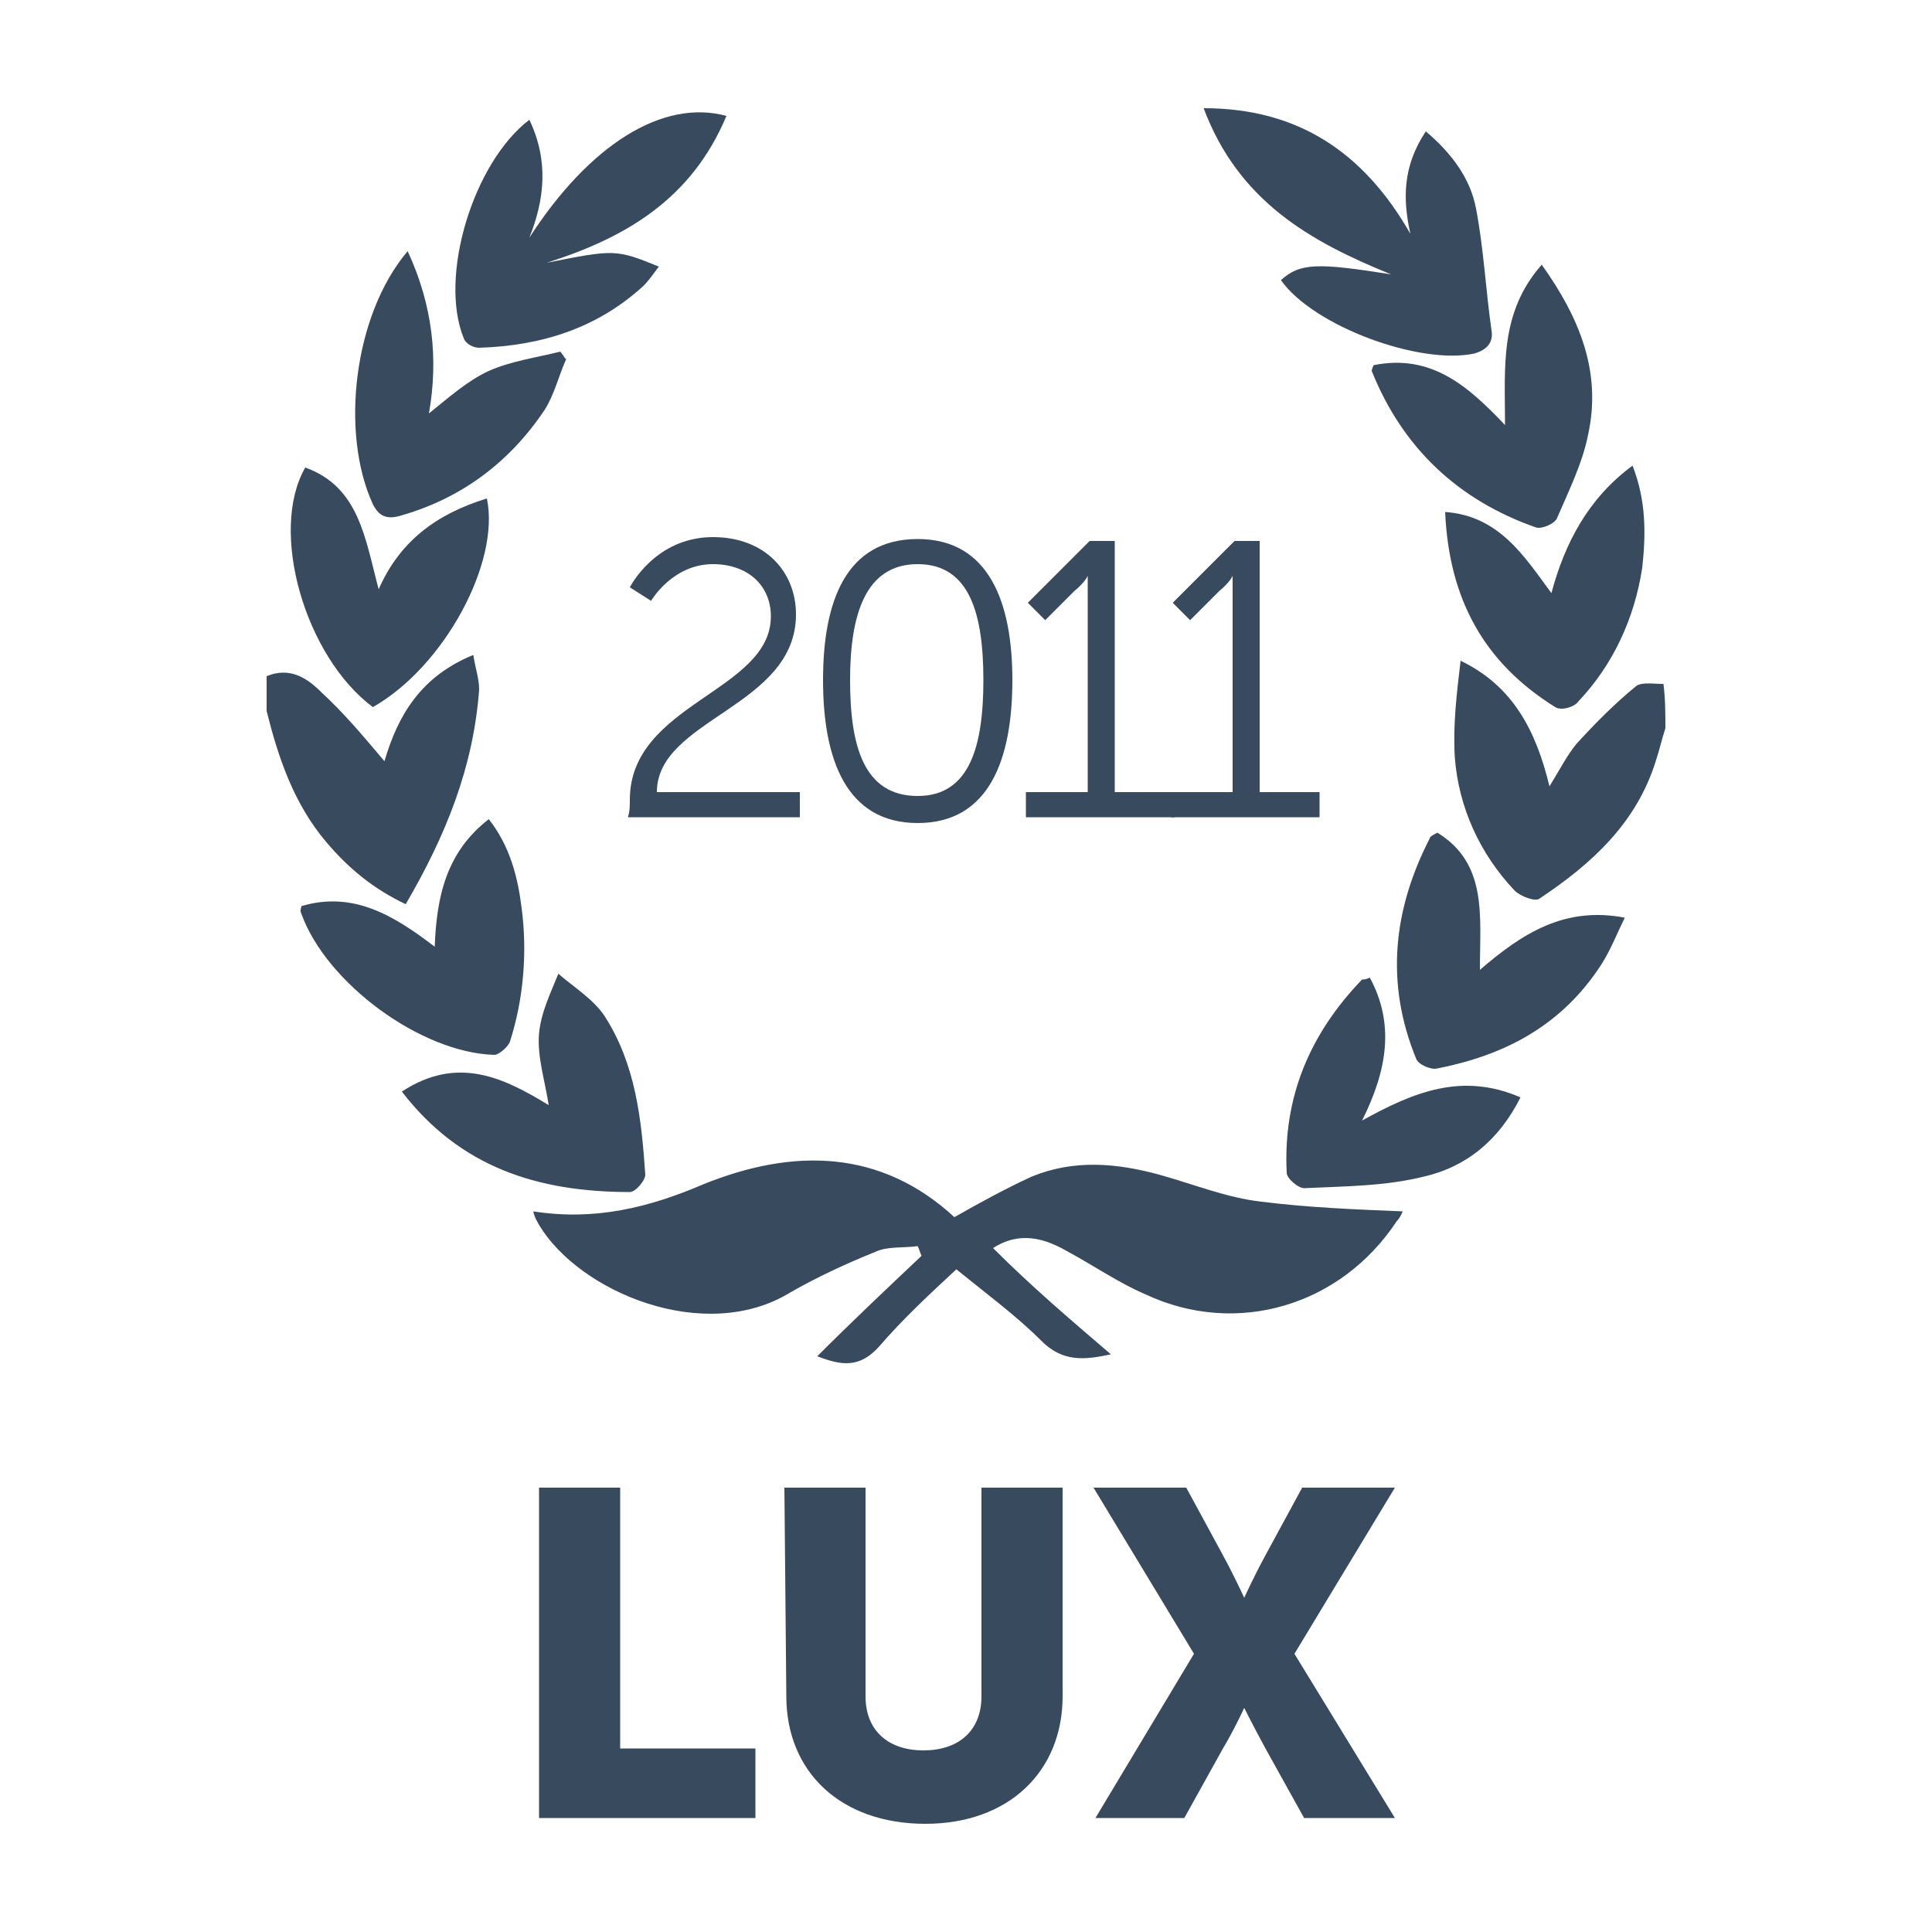 <?xml version="1.0" encoding="utf-8"?>
<!-- Generator: Adobe Illustrator 21.0.0, SVG Export Plug-In . SVG Version: 6.00 Build 0)  -->
<svg version="1.1" id="Capa_1" xmlns="http://www.w3.org/2000/svg" xmlns:xlink="http://www.w3.org/1999/xlink" x="0px" y="0px"
	 viewBox="0 0 100 100" style="enable-background:new 0 0 100 100;" xml:space="preserve">
<style type="text/css">
	.st0{fill:#384B5E;}
</style>
<g>
	<g>
		<path class="st0" d="M32.6,41.4c0-5,7.3-5.6,7.3-9.5c0-1.6-1.2-2.7-3-2.7c-2.1,0-3.2,1.9-3.2,1.9l-1.1-0.7c0,0,1.3-2.6,4.3-2.6
			c2.7,0,4.3,1.8,4.3,4c0,4.8-7.2,5.4-7.2,9.2h7.4v1.3h-8.9C32.6,42,32.6,41.7,32.6,41.4z"/>
		<path class="st0" d="M42.6,35.2c0-4.1,1.2-7.3,4.9-7.3s4.9,3.3,4.9,7.3c0,4.1-1.2,7.4-4.9,7.4S42.6,39.3,42.6,35.2z M50.9,35.2
			c0-3.4-0.7-6-3.4-6c-2.7,0-3.5,2.6-3.5,6c0,3.4,0.7,6,3.5,6C50.2,41.2,50.9,38.6,50.9,35.2z"/>
		<path class="st0" d="M53.1,41h3.2V30.6c0-0.4,0-0.8,0-0.8h0c0,0-0.1,0.3-0.7,0.8l-1.5,1.5l-0.9-0.9l3.2-3.2h1.3v13h3.1v1.3h-7.7
			C53.1,42.3,53.1,41,53.1,41z"/>
		<path class="st0" d="M60.6,41h3.2V30.6c0-0.4,0-0.8,0-0.8h0c0,0-0.1,0.3-0.7,0.8l-1.5,1.5l-0.9-0.9l3.2-3.2h1.3v13h3.1v1.3h-7.7
			V41z"/>
	</g>
	<g>
		<path class="st0" d="M27.9,77h4.2v13.5h7v3.6H27.9C27.9,94.1,27.9,77,27.9,77z"/>
		<path class="st0" d="M40.6,77h4.2v10.8c0,1.8,1.2,2.8,3,2.8c1.8,0,3-1,3-2.8V77h4.2v10.8c0,3.9-2.8,6.6-7.1,6.6
			c-4.4,0-7.2-2.7-7.2-6.6L40.6,77L40.6,77z"/>
		<path class="st0" d="M61.8,85.6L56.6,77h4.8l1.9,3.5c0.6,1.1,1.1,2.2,1.1,2.2h0c0,0,0.5-1.1,1.1-2.2l1.9-3.5h4.8l-5.2,8.6l5.2,8.5
			h-4.7l-2-3.6c-0.6-1.1-1.1-2.1-1.1-2.1h0c0,0-0.5,1.1-1.1,2.1l-2,3.6h-4.6L61.8,85.6z"/>
	</g>
	<g>
		<path class="st0" d="M86.2,37.7c-0.2,0.6-0.3,1.1-0.5,1.7c-1,3.2-3.3,5.3-6,7.1c-0.2,0.2-1-0.1-1.3-0.4c-1.8-1.9-2.9-4.3-3.1-6.9
			c-0.1-1.7,0.1-3.3,0.3-5c2.7,1.3,3.9,3.6,4.6,6.5c0.5-0.8,0.9-1.6,1.4-2.2c1-1.1,2-2.1,3.1-3c0.3-0.2,0.9-0.1,1.4-0.1
			C86.2,36.2,86.2,36.9,86.2,37.7z"/>
		<path class="st0" d="M13.8,35c1.2-0.5,2.1,0.1,2.8,0.8c1.2,1.1,2.2,2.3,3.3,3.6c0.7-2.4,1.9-4.4,4.6-5.5c0.1,0.7,0.3,1.2,0.3,1.8
			c-0.3,4-1.7,7.5-3.8,11.1c-1.7-0.8-3-1.9-4.1-3.2c-1.7-2-2.5-4.4-3.1-6.8C13.8,36.1,13.8,35.6,13.8,35z"/>
		<path class="st0" d="M57.5,70.1c-1.4,0.3-2.5,0.4-3.6-0.7c-1.3-1.3-2.8-2.4-4.4-3.7c-1.4,1.3-2.8,2.6-4,4c-1,1.1-1.9,1-3.2,0.5
			c1.8-1.8,3.6-3.5,5.4-5.2c-0.1-0.2-0.1-0.3-0.2-0.5c-0.7,0.1-1.6,0-2.2,0.3c-1.5,0.6-3,1.3-4.4,2.1c-4.4,2.7-10.9,0-13-3.5
			c-0.1-0.2-0.2-0.3-0.3-0.7c3.2,0.5,6-0.2,8.8-1.4c4.7-1.9,9.2-1.8,13,1.7c1.4-0.8,2.7-1.5,4-2.1c2.2-0.9,4.4-0.7,6.6-0.1
			c1.8,0.5,3.5,1.2,5.3,1.4c2.4,0.3,4.8,0.4,7.3,0.5c0,0-0.1,0.3-0.3,0.5c-2.9,4.4-8.3,6-13,3.8c-1.4-0.6-2.7-1.5-4-2.2
			c-1.2-0.7-2.5-1.1-3.9-0.2C53.4,66.6,55.4,68.3,57.5,70.1z"/>
		<path class="st0" d="M73,12.1c-0.4-1.8-0.4-3.5,0.8-5.3c1.3,1.1,2.3,2.4,2.6,4c0.4,2.1,0.5,4.2,0.8,6.3c0.1,0.6-0.2,1-0.9,1.2
			c-2.8,0.6-8.3-1.4-10-3.8c1-0.9,1.9-0.9,5.7-0.3c-4.2-1.7-7.9-3.8-9.7-8.6C67.2,5.6,70.6,7.9,73,12.1z"/>
		<path class="st0" d="M28.3,13.6c3.5-0.7,3.6-0.7,5.8,0.2c-0.3,0.4-0.5,0.7-0.8,1C30.9,17,28,17.9,24.8,18c-0.3,0-0.7-0.2-0.8-0.5
			c-1.3-3.2,0.5-9.1,3.4-11.3c1,2.1,0.8,4.1,0,6.1c3.1-4.8,6.9-7.2,10.2-6.3C35.8,10.3,32.4,12.3,28.3,13.6z"/>
		<path class="st0" d="M71.1,18.9c3-0.6,4.9,1.1,6.8,3.1c0-3-0.3-5.8,1.9-8.3c2,2.8,3.1,5.6,2.4,8.8c-0.3,1.5-1,2.9-1.6,4.3
			c-0.1,0.3-0.8,0.6-1.1,0.5c-4-1.4-6.9-4.1-8.5-8.1C71,19.2,71,19.1,71.1,18.9z"/>
		<path class="st0" d="M15.6,46.9c2.7-0.8,4.8,0.5,6.9,2.1c0.1-2.6,0.6-4.9,2.8-6.6c1.1,1.4,1.5,3,1.7,4.6c0.3,2.3,0.1,4.7-0.6,6.9
			c-0.1,0.3-0.6,0.7-0.8,0.7c-3.8-0.1-8.7-3.7-10-7.3C15.5,47.1,15.6,47,15.6,46.9z"/>
		<path class="st0" d="M21.1,13c1.3,2.8,1.6,5.6,1.1,8.4c1-0.8,2-1.7,3.1-2.2c1.1-0.5,2.5-0.7,3.7-1c0.1,0.1,0.2,0.3,0.3,0.4
			c-0.4,0.9-0.6,1.8-1.1,2.6c-1.8,2.7-4.3,4.6-7.5,5.5c-0.7,0.2-1.1,0-1.4-0.6C17.6,22.4,18.3,16.3,21.1,13z"/>
		<path class="st0" d="M76.6,50.2c2.2-1.9,4.4-3.3,7.5-2.7c-0.4,0.8-0.7,1.6-1.2,2.4c-2,3.1-4.9,4.7-8.5,5.4c-0.3,0.1-1-0.2-1.1-0.5
			c-1.6-3.9-1.2-7.7,0.7-11.4c0-0.1,0.2-0.2,0.4-0.3C77,44.7,76.6,47.4,76.6,50.2z"/>
		<path class="st0" d="M20.8,56.5c2.9-1.9,5.3-0.7,7.6,0.7c-0.2-1.3-0.6-2.5-0.5-3.7c0.1-1.1,0.6-2.1,1-3.1c0.8,0.7,1.8,1.3,2.4,2.2
			c1.6,2.5,1.9,5.3,2.1,8.2c0,0.3-0.5,0.9-0.8,0.9C27.8,61.7,23.8,60.4,20.8,56.5z"/>
		<path class="st0" d="M25.2,25.8c0.7,3.3-2.2,8.7-5.9,10.8c-3.5-2.6-5.4-9.1-3.5-12.4c2.8,1,3.1,3.7,3.8,6.3
			C20.7,28,22.6,26.6,25.2,25.8z"/>
		<path class="st0" d="M84.5,24.1c0.7,1.8,0.7,3.5,0.5,5.3c-0.4,2.6-1.5,5-3.3,6.9c-0.2,0.3-0.9,0.5-1.2,0.3
			c-3.7-2.3-5.5-5.6-5.7-10.1c2.8,0.2,4.1,2.3,5.5,4.2C81,28.1,82.2,25.8,84.5,24.1z"/>
		<path class="st0" d="M70.9,50.6c1.3,2.4,0.9,4.8-0.4,7.4c2.7-1.5,5.2-2.5,8.2-1.2c-1.1,2.2-2.8,3.6-5,4.1c-2,0.5-4.1,0.5-6.2,0.6
			c-0.3,0-0.9-0.5-0.9-0.8c-0.2-3.9,1.2-7.2,3.9-10C70.6,50.7,70.7,50.7,70.9,50.6z"/>
	</g>
</g>
</svg>
